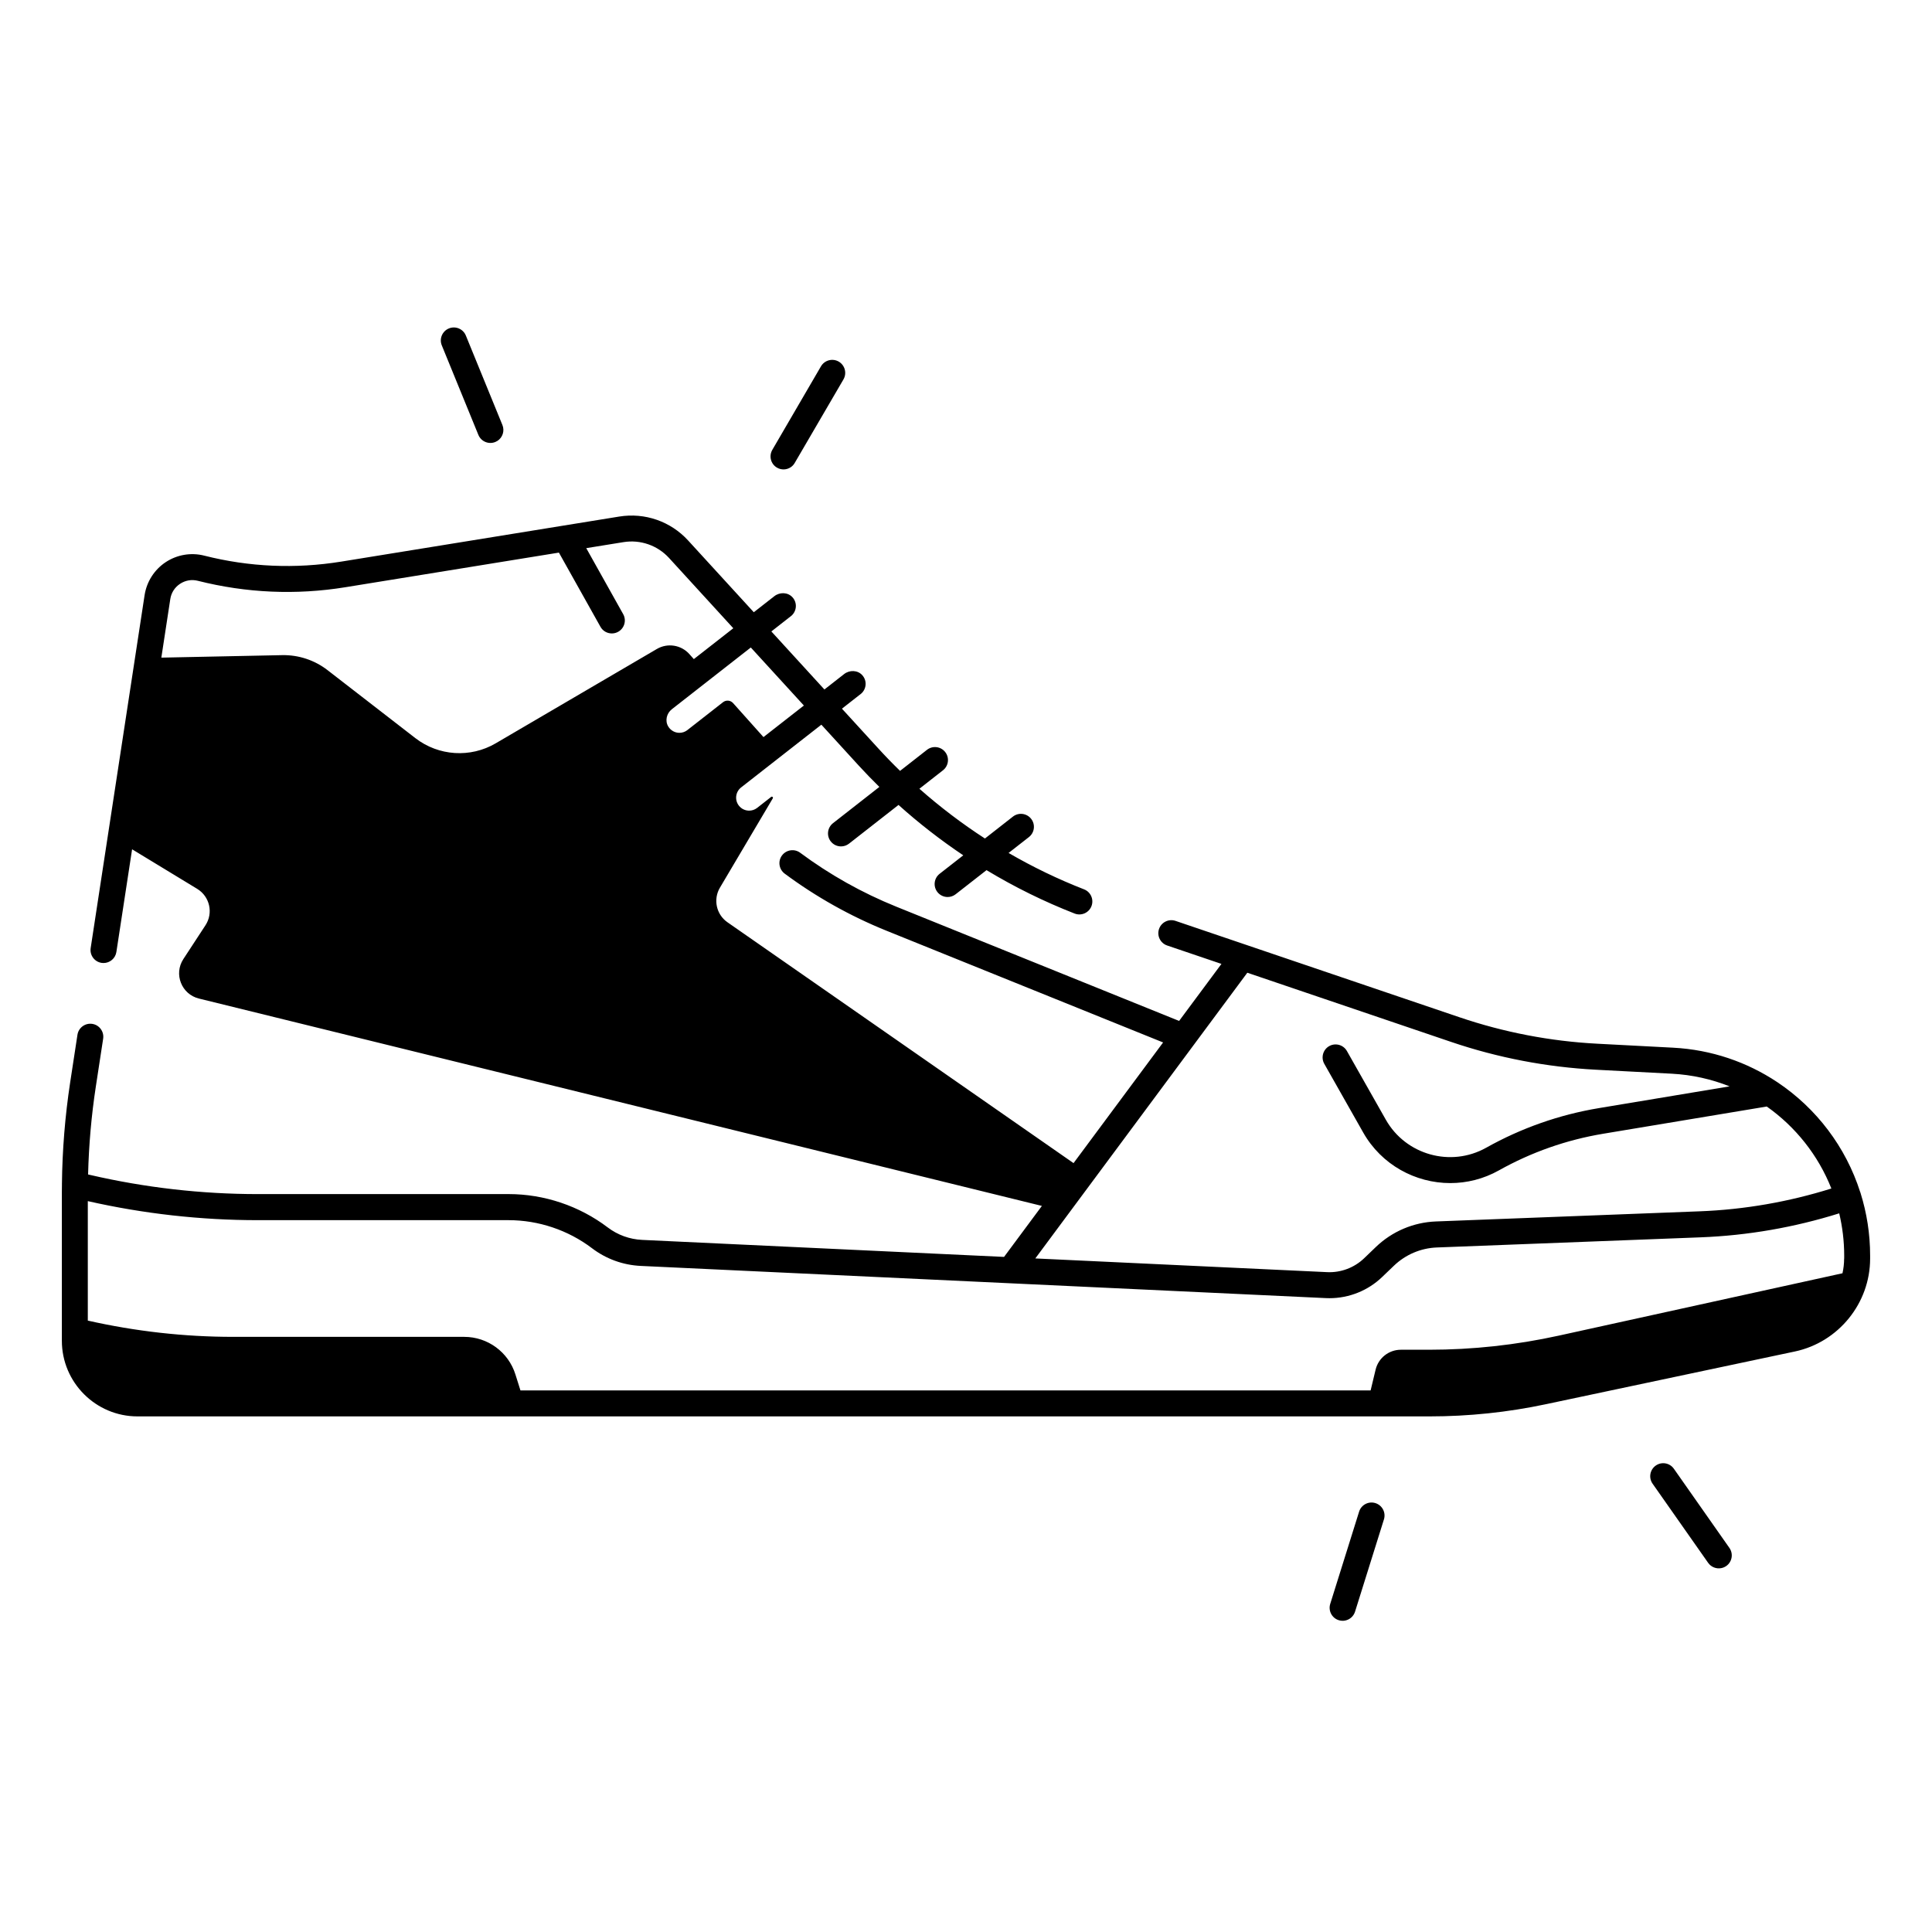 <?xml version="1.0" encoding="UTF-8"?>
<!-- Uploaded to: ICON Repo, www.svgrepo.com, Generator: ICON Repo Mixer Tools -->
<svg fill="#000000" width="800px" height="800px" version="1.1" viewBox="144 144 512 512" xmlns="http://www.w3.org/2000/svg">
 <g>
  <path d="m637.07 460.2c-0.02-0.059-0.02-0.117-0.039-0.176-0.012-0.039-0.039-0.078-0.059-0.117-3.828-11.984-11.633-22.207-21.902-29.078-0.039-0.031-0.078-0.059-0.117-0.078-7.949-5.285-17.367-8.57-27.562-9.102l-20.117-1.055c-12.43-0.648-24.719-3.012-36.516-7.016l-75.238-25.535c-1.801-0.609-3.758 0.355-4.367 2.156s0.355 3.758 2.156 4.367l14.387 4.879-11.219 15.113-74.973-30.289c-9.055-3.66-17.613-8.461-25.445-14.277-1.523-1.133-3.68-0.816-4.82 0.707-1.141 1.523-0.816 3.68 0.707 4.82 8.305 6.168 17.387 11.258 26.98 15.133l73.309 29.609-23.734 31.98-91.719-63.832c-2.961-2.055-3.828-6.062-1.996-9.16l14.012-23.676c0.168-0.285-0.176-0.582-0.434-0.383l-3.719 2.914c-0.629 0.492-1.379 0.727-2.117 0.727-1.023 0-2.035-0.453-2.715-1.32-1.172-1.496-0.906-3.66 0.59-4.832l21.266-16.629 9.938 10.875c1.762 1.918 3.57 3.789 5.434 5.617l-12.289 9.613c-1.496 1.172-1.762 3.336-0.59 4.832 0.68 0.867 1.691 1.32 2.715 1.32 0.738 0 1.484-0.234 2.117-0.727l13.125-10.262c5.391 4.852 11.141 9.309 17.16 13.352l-6.269 4.898c-1.496 1.172-1.762 3.336-0.59 4.832 0.68 0.867 1.691 1.32 2.715 1.32 0.738 0 1.484-0.234 2.117-0.727l8.188-6.394c7.438 4.488 15.262 8.344 23.352 11.504 1.781 0.688 3.769-0.188 4.457-1.957 0.688-1.77-0.188-3.769-1.957-4.457-6.898-2.688-13.59-5.922-20.004-9.645l5.391-4.211c1.496-1.172 1.762-3.336 0.59-4.832s-3.336-1.762-4.832-0.59l-7.418 5.805c-6.109-3.957-11.918-8.375-17.367-13.188l6.25-4.891c1.496-1.172 1.762-3.336 0.59-4.832-1.172-1.496-3.336-1.762-4.832-0.59l-7.133 5.578c-1.996-1.938-3.938-3.945-5.816-6.004l-9.586-10.48 5.117-4.004c1.406-1.25 1.574-3.434 0.266-4.879-1.23-1.359-3.367-1.418-4.812-0.285l-5.215 4.082-14.062-15.379 5.344-4.184c1.398-1.258 1.566-3.434 0.254-4.871-1.23-1.359-3.367-1.418-4.812-0.285l-5.441 4.25-17.387-19c-4.644-5.086-11.484-7.457-18.273-6.356l-73.664 11.938c-12.164 1.969-24.383 1.438-36.328-1.586-3.492-0.887-7.211-0.246-10.215 1.742-3 1.988-5.027 5.176-5.578 8.738l-14.289 93.52c-0.285 1.879 1.004 3.641 2.883 3.926 0.176 0.031 0.355 0.039 0.523 0.039 1.672 0 3.141-1.219 3.406-2.922l4.164-27.219 17.258 10.488c3.324 2.027 4.32 6.394 2.184 9.652l-5.856 8.953c-2.598 3.977-0.492 9.328 4.121 10.461l223.4 54.957-10.027 13.512-95.922-4.508c-3.316-0.156-6.465-1.301-9.113-3.305-7.508-5.699-16.828-8.836-26.254-8.836l-66.453 0.004c-14.938 0-29.895-1.711-44.457-5.078l-0.543-0.129c0.195-7.793 0.875-15.617 2.055-23.312l1.938-12.664c0.285-1.879-1.004-3.641-2.883-3.926-1.879-0.285-3.641 1.004-3.926 2.883l-1.938 12.664c-1.348 8.855-2.078 17.871-2.176 26.844-0.012 0.129-0.012 0.246 0 0.375-0.012 0.57-0.02 1.133-0.02 1.703v39.508c0 11.051 8.992 20.043 20.043 20.043h342.43c10.332 0 20.695-1.082 30.801-3.227l65.988-13.973c11.562-2.449 19.945-12.793 19.945-24.609v-0.828c0-5.754-0.895-11.305-2.527-16.531zm-361.71-119.21c-6.711 3.926-15.133 3.375-21.285-1.379l-23.262-18.008c-3.445-2.668-7.703-4.074-12.055-3.984l-32 0.66 2.371-15.52c0.254-1.672 1.172-3.102 2.578-4.035s3.078-1.219 4.715-0.809c12.859 3.246 26.027 3.828 39.125 1.703l56.57-9.172 11.012 19.66c0.629 1.133 1.801 1.762 3.012 1.762 0.57 0 1.152-0.137 1.684-0.441 1.664-0.926 2.254-3.031 1.32-4.684l-9.781-17.477 9.852-1.594c4.496-0.727 9.023 0.848 12.094 4.203l17.023 18.617-10.461 8.176-1.18-1.328c-2.184-2.441-5.785-3.012-8.609-1.359zm48.691-2.785c-1.16 0-2.312-0.59-2.973-1.703-0.895-1.504-0.414-3.465 0.965-4.547l20.93-16.363 14.062 15.379-10.707 8.363-8.051-9.004c-0.688-0.777-1.859-0.875-2.676-0.234l-9.438 7.379c-0.629 0.496-1.375 0.73-2.113 0.73zm150.5 63.578 54.004 18.332c12.398 4.211 25.309 6.68 38.367 7.371l20.113 1.055c5.402 0.285 10.547 1.457 15.32 3.356l-34.598 5.758c-10.527 1.75-20.594 5.285-29.914 10.508-9.367 5.246-21.293 1.91-26.586-7.43l-10.312-18.203c-0.934-1.652-3.039-2.234-4.695-1.301-1.652 0.934-2.234 3.039-1.301 4.695l10.312 18.203c4.852 8.57 13.844 13.402 23.086 13.402 4.367 0 8.797-1.082 12.859-3.356 8.621-4.832 17.93-8.098 27.68-9.723l43.324-7.211c7.644 5.383 13.637 12.93 17.121 21.727-11.316 3.543-23.035 5.59-34.902 6.043l-69.883 2.688c-5.973 0.227-11.633 2.637-15.941 6.781l-3.102 2.981c-2.609 2.5-6.16 3.836-9.77 3.672l-77.363-3.633zm158.16 75.777c0 1.32-0.156 2.609-0.434 3.867l-75.199 16.531c-11.297 2.481-22.82 3.738-34.383 3.738h-7.449c-3.188 0-5.953 2.184-6.699 5.285l-1.32 5.5h-225.3l-1.34-4.25c-1.859-5.922-7.352-9.949-13.559-9.949h-61.203c-12.98 0-25.898-1.457-38.555-4.309v-31.664c14.762 3.344 29.914 5.047 45.059 5.047h66.461c7.93 0 15.773 2.637 22.09 7.43 3.758 2.856 8.234 4.477 12.949 4.695l181.58 8.531c0.316 0.012 0.621 0.02 0.934 0.02 5.164 0 10.203-2.016 13.934-5.609l3.102-2.973c3.09-2.973 7.152-4.703 11.434-4.859l69.883-2.688c12.477-0.48 24.809-2.629 36.715-6.356 0.855 3.602 1.32 7.352 1.32 11.207l-0.004 0.805z"/>
  <path d="m270.77 259.24c0.719 1.762 2.727 2.609 4.488 1.891 0.207-0.09 0.402-0.188 0.59-0.305 1.348-0.887 1.93-2.629 1.301-4.184l-9.691-23.715c-0.719-1.762-2.727-2.609-4.488-1.891s-2.609 2.727-1.891 4.488z"/>
  <path d="m349.91 267.93c1.16 0.68 2.566 0.602 3.621-0.098 0.434-0.285 0.809-0.668 1.082-1.152l12.91-22.129c0.953-1.645 0.402-3.75-1.238-4.715-1.645-0.953-3.75-0.402-4.715 1.238l-12.898 22.141c-0.957 1.656-0.406 3.762 1.238 4.715z"/>
  <path d="m587.59 533.23c-1.094-1.555-3.238-1.938-4.801-0.836-1.555 1.094-1.93 3.238-0.836 4.801l14.719 20.969c0.816 1.16 2.215 1.664 3.512 1.398 0.453-0.09 0.887-0.277 1.289-0.551 1.555-1.094 1.93-3.238 0.836-4.801z"/>
  <path d="m508.5 542.34c-1.812-0.57-3.75 0.441-4.32 2.254l-7.656 24.453c-0.57 1.812 0.441 3.75 2.254 4.32 0.582 0.176 1.16 0.207 1.723 0.09 1.191-0.246 2.203-1.102 2.598-2.344l7.656-24.453c0.57-1.824-0.445-3.75-2.254-4.32z"/>
 </g>
</svg>